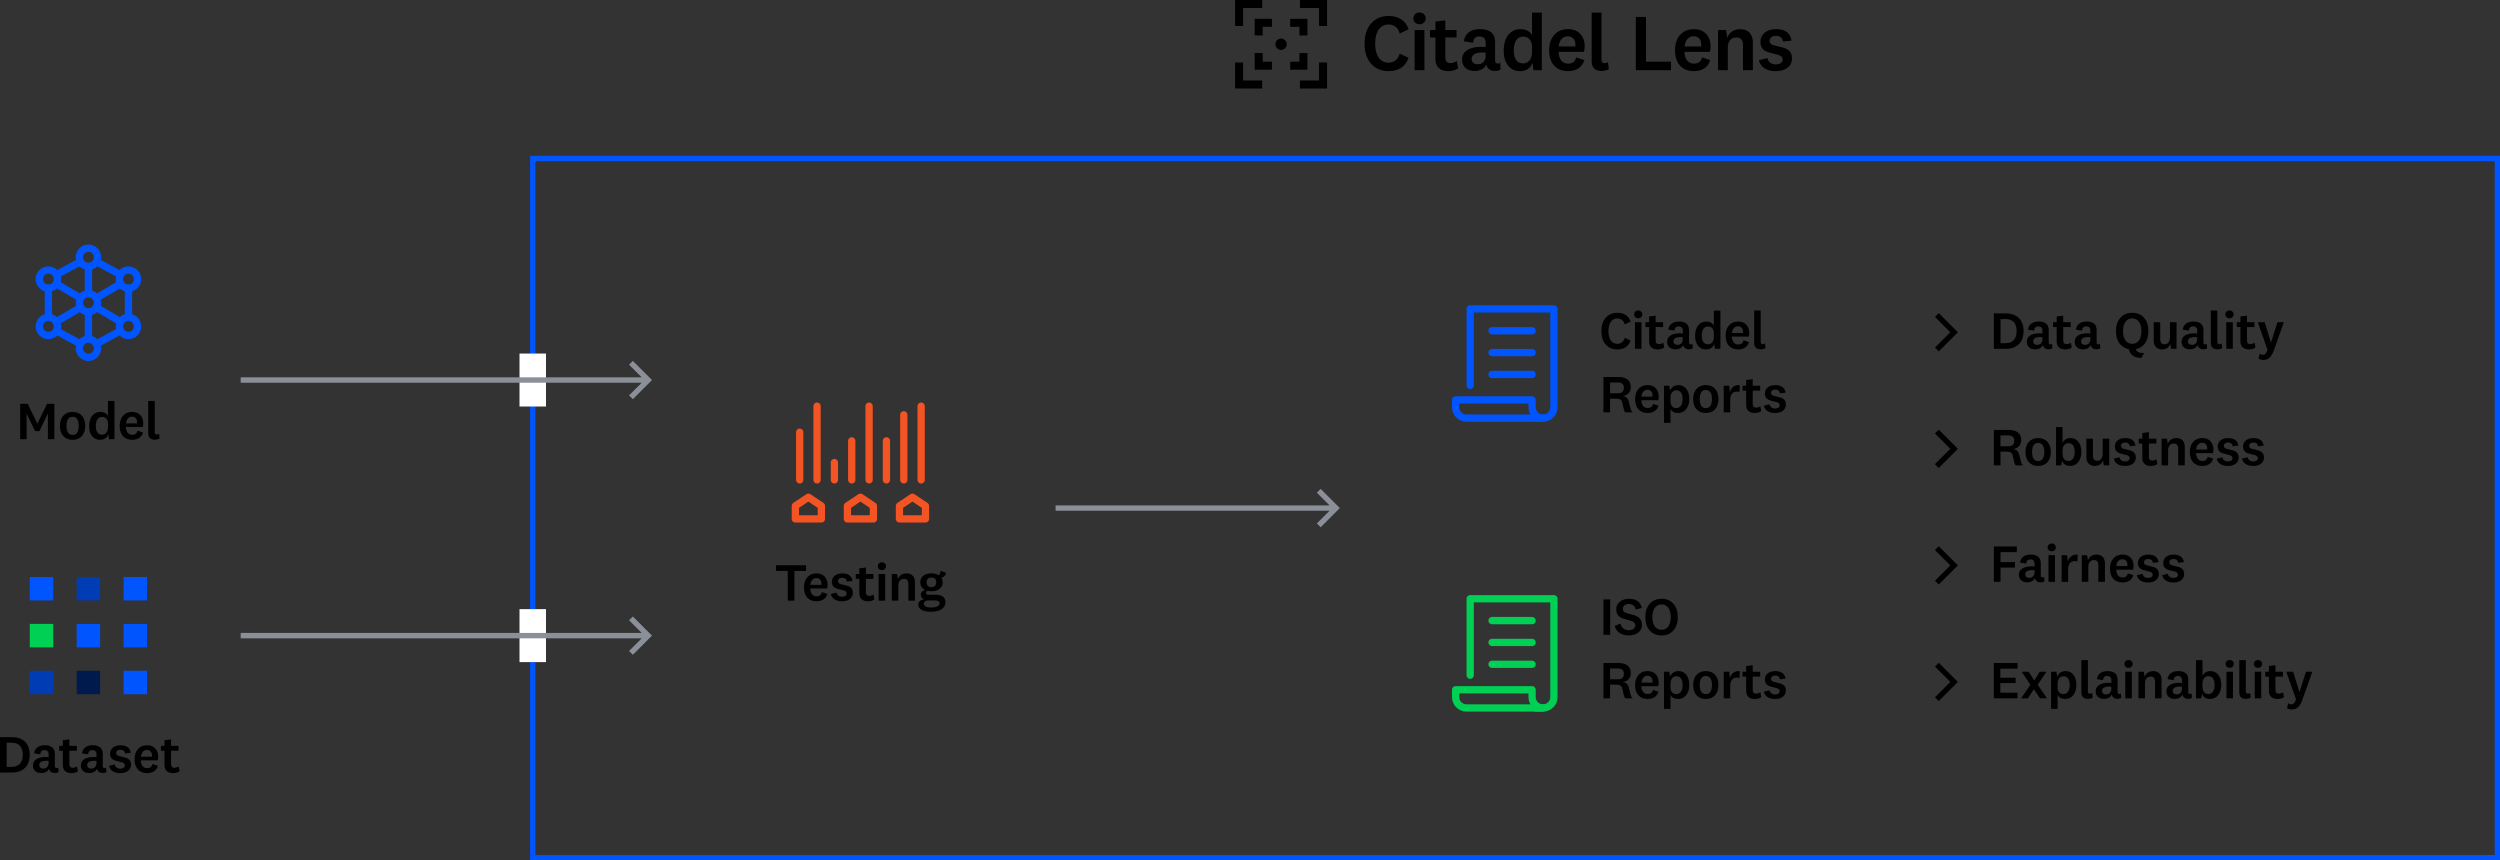 <svg xmlns="http://www.w3.org/2000/svg" id="Layer_2" viewBox="0 0 2360.19 812.16"><rect x="0" y="0" width="2360.19" height="812.16" fill="#333333" stroke="none"/><defs><style>.cls-1{stroke-miterlimit:10;stroke-width:5px;}.cls-1,.cls-2,.cls-3,.cls-4,.cls-5{fill:none;}.cls-1,.cls-3,.cls-4{stroke:#05f;}.cls-2{stroke:#00d154;}.cls-2,.cls-3{stroke-width:6.87px;}.cls-2,.cls-3,.cls-4,.cls-5{stroke-linecap:round;stroke-linejoin:round;}.cls-4,.cls-5{stroke-width:6.88px;}.cls-5{stroke:#f35423;}.cls-6,.cls-7,.cls-8,.cls-9,.cls-10,.cls-11,.cls-12{stroke-width:0px;}.cls-7{fill:#8b9098;}.cls-8{fill:#fff;}.cls-9{fill:#00d154;}.cls-10{fill:#05f;}.cls-11{fill:#003cb3;}.cls-12{fill:#001a4d;}</style></defs><g id="Icons"><path class="cls-6" d="m1294.43,60.18c-4.14-4.74-6.17-11.07-6.17-19.05s2.03-14.3,6.17-18.97c4.14-4.74,9.71-7.08,16.56-7.08,9.41,0,16.04,4.37,18.82,12.5l-8.36,4.07c-1.43-5.42-5.12-8.51-10.46-8.51-8.06,0-12.72,6.62-12.72,17.99s4.67,18.07,12.72,18.07c5.19,0,9.03-3.16,10.46-8.58l8.36,3.99c-2.79,8.13-9.41,12.57-18.82,12.57-6.85,0-12.42-2.33-16.56-7Z"></path><path class="cls-6" d="m1345.97,17.34c0,3.24-2.56,5.57-5.87,5.57s-5.8-2.33-5.8-5.57,2.48-5.57,5.8-5.57,5.87,2.33,5.87,5.57Zm-10.46,48.94V28.41h9.26v37.87h-9.26Z"></path><path class="cls-6" d="m1375.32,57.62l1.28,6.85c-2.41,1.73-5.72,2.71-9.03,2.71-8.06,0-12.42-4.07-12.42-11.59v-20.25h-5.12v-6.93h5.12v-8.06l9.34-1.2v9.26h10.62v6.93h-10.62v19.12c0,3.39,1.58,5.12,4.82,5.12,2.11,0,3.84-.53,6.02-1.96Z"></path><path class="cls-6" d="m1411.49,39.7v17.39c0,2.03.83,2.94,2.63,2.94.83,0,1.66-.23,2.18-.75l.38,6.32c-1.28.9-3.39,1.43-5.42,1.43-3.09,0-5.57-1.21-7-3.39-.53-.9-.83-1.81-1.13-2.79-1.43,3.84-5.72,6.17-10.92,6.17-7.23,0-11.9-4.14-11.9-10.77,0-7.6,6.47-12.05,18.14-12.05,1.2,0,2.94.15,4.14.23v-4.22c0-3.69-2.03-5.8-5.87-5.8s-5.87,2.11-5.95,5.95l-8.73-1.35c.68-7.15,6.47-11.52,15.13-11.52,9.41,0,14.3,4.14,14.3,12.2Zm-8.88,12.72v-2.64c-1.58-.23-2.71-.23-3.09-.23-6.7,0-10.16,2.11-10.16,6.1,0,3.09,2.18,5.04,5.72,5.04,4.52,0,7.53-3.09,7.53-8.28Z"></path><path class="cls-6" d="m1455.59,66.28h-7.83l-.98-7.08c-1.58,5.12-6.02,7.98-11.82,7.98-4.59,0-8.28-1.73-11.14-5.2-2.79-3.46-4.22-8.13-4.22-13.93,0-12.72,6.1-20.55,15.96-20.55,5.12,0,9.26,2.26,10.77,5.87V11.92h9.26v54.36Zm-9.26-16.79v-5.72c0-5.65-3.54-9.26-8.28-9.26-5.72,0-8.96,4.74-8.96,13.25,0,7.75,3.16,12.12,8.81,12.12,5.04,0,8.43-3.99,8.43-10.39Z"></path><path class="cls-6" d="m1488.03,54.23l7.68,2.48c-1.81,6.7-7.53,10.46-15.36,10.46-11.14,0-17.84-7.3-17.84-19.57,0-6.17,1.58-11.07,4.82-14.68,3.24-3.61,7.6-5.42,13.1-5.42,9.64,0,15.66,6.47,15.66,16.41,0,1.81-.38,3.84-.75,5.04h-23.94c.23,7,3.54,11.14,9.03,11.14,4.14,0,6.63-1.96,7.6-5.87Zm-16.49-10.39h15.66c.08-.38.08-.9.08-1.88,0-4.59-2.79-7.75-7-7.75-4.89,0-8.13,3.54-8.73,9.64Z"></path><path class="cls-6" d="m1518.1,58.67l.68,6.7c-1.73.98-4.29,1.66-6.93,1.66-5.95,0-9.19-3.24-9.19-9.04V11.92h9.26v44.34c0,2.33.98,3.39,3.09,3.39,1.13,0,2.11-.3,3.09-.98Z"></path><path class="cls-6" d="m1544.37,66.28V15.99h9.56v42.24h23.64v8.06h-33.2Z"></path><path class="cls-6" d="m1606.87,54.23l7.68,2.48c-1.81,6.7-7.53,10.46-15.36,10.46-11.14,0-17.84-7.3-17.84-19.57,0-6.17,1.58-11.07,4.82-14.68,3.24-3.61,7.6-5.42,13.1-5.42,9.64,0,15.66,6.47,15.66,16.41,0,1.81-.38,3.84-.75,5.04h-23.94c.23,7,3.54,11.14,9.03,11.14,4.14,0,6.63-1.96,7.6-5.87Zm-16.49-10.39h15.66c.08-.38.08-.9.08-1.88,0-4.59-2.79-7.75-7-7.75-4.89,0-8.13,3.54-8.73,9.64Z"></path><path class="cls-6" d="m1621.93,28.41h7.6l1.13,7.3c1.88-5.2,6.4-8.21,12.35-8.21,7.23,0,11.82,4.67,11.82,12.27v26.5h-9.34v-23.94c0-4.52-2.18-7-6.17-7-5.12,0-8.13,3.46-8.13,9.71v21.23h-9.26V28.41Z"></path><path class="cls-6" d="m1660.54,56.79l8.06-1.96c.53,3.54,3.61,5.95,7.75,5.95s6.62-1.73,6.62-4.74c0-1.28-.53-2.26-1.58-3.01-.98-.83-3.24-1.58-6.7-2.33-5.12-1.13-7.08-1.88-8.81-3.01-2.64-1.81-3.92-4.52-3.92-8.13,0-7.23,5.95-12.05,14.68-12.05s13.78,3.84,14.68,10.77l-8.06.98c-.3-3.39-2.71-5.42-6.55-5.42s-6.02,1.81-6.02,4.89c0,1.28.53,2.26,1.51,3.01.98.75,3.24,1.43,6.7,2.11,5.19,1.13,7.15,1.88,8.96,3.09,2.64,1.81,3.92,4.44,3.92,8.28,0,7.45-6.1,11.97-15.51,11.97-8.43,0-14.46-3.84-15.73-10.39Z"></path><polygon class="cls-6" points="1173.58 7.56 1191.59 7.56 1191.59 0 1166.01 0 1166.01 24.55 1173.58 24.55 1173.58 7.56"></polygon><polygon class="cls-6" points="1227.27 7.56 1245.28 7.56 1245.28 24.55 1252.85 24.55 1252.85 0 1227.27 0 1227.27 7.56"></polygon><polygon class="cls-6" points="1173.58 59.02 1166.01 59.02 1166.01 83.55 1191.59 83.55 1191.59 75.99 1173.58 75.99 1173.58 59.02"></polygon><polygon class="cls-6" points="1245.28 75.99 1227.27 75.99 1227.27 83.55 1252.85 83.55 1252.85 59.02 1245.28 59.02 1245.28 75.99"></polygon><polygon class="cls-6" points="1184.52 33.47 1192.09 33.47 1192.09 25.31 1200.8 25.31 1200.8 17.75 1184.52 17.75 1184.52 33.47"></polygon><polygon class="cls-6" points="1226.77 33.47 1234.34 33.47 1234.34 17.75 1218.06 17.75 1218.06 25.31 1226.77 25.31 1226.77 33.47"></polygon><polygon class="cls-6" points="1192.09 50.08 1184.52 50.08 1184.52 65.8 1200.8 65.8 1200.8 58.24 1192.09 58.24 1192.09 50.08"></polygon><polygon class="cls-6" points="1234.34 50.08 1226.77 50.08 1226.77 58.24 1218.06 58.24 1218.06 65.8 1234.34 65.8 1234.34 50.08"></polygon><circle class="cls-6" cx="1209.43" cy="41.77" r="5.36"></circle><path class="cls-6" d="m749.98,539v28.05h-6.3v-28.05h-11v-5.35h28.3v5.35h-11Z"></path><path class="cls-6" d="m775.96,559.05l5.1,1.65c-1.2,4.45-5,6.95-10.2,6.95-7.4,0-11.85-4.85-11.85-13,0-4.1,1.05-7.35,3.2-9.75,2.15-2.4,5.05-3.6,8.7-3.6,6.4,0,10.4,4.3,10.4,10.9,0,1.2-.25,2.55-.5,3.35h-15.9c.15,4.65,2.35,7.4,6,7.4,2.75,0,4.4-1.3,5.05-3.9Zm-10.95-6.9h10.4c.05-.25.05-.6.05-1.25,0-3.05-1.85-5.15-4.65-5.15-3.25,0-5.4,2.35-5.8,6.4Z"></path><path class="cls-6" d="m784.4,560.75l5.35-1.3c.35,2.35,2.4,3.95,5.15,3.95s4.4-1.15,4.4-3.15c0-.85-.35-1.5-1.05-2-.65-.55-2.15-1.05-4.45-1.55-3.4-.75-4.7-1.25-5.85-2-1.75-1.2-2.6-3-2.6-5.4,0-4.8,3.95-8,9.75-8s9.15,2.55,9.75,7.15l-5.35.65c-.2-2.25-1.8-3.6-4.35-3.6s-4,1.2-4,3.25c0,.85.35,1.5,1,2,.65.5,2.15.95,4.45,1.4,3.45.75,4.75,1.25,5.95,2.05,1.75,1.2,2.6,2.95,2.6,5.5,0,4.95-4.05,7.95-10.3,7.95-5.6,0-9.6-2.55-10.45-6.9Z"></path><path class="cls-6" d="m824.68,561.3l.85,4.55c-1.6,1.15-3.8,1.8-6,1.8-5.35,0-8.25-2.7-8.25-7.7v-13.45h-3.4v-4.6h3.4v-5.35l6.2-.8v6.15h7.05v4.6h-7.05v12.7c0,2.25,1.05,3.4,3.2,3.4,1.4,0,2.55-.35,4-1.3Z"></path><path class="cls-6" d="m836.45,534.55c0,2.15-1.7,3.7-3.9,3.7s-3.85-1.55-3.85-3.7,1.65-3.7,3.85-3.7,3.9,1.55,3.9,3.7Zm-6.95,32.5v-25.15h6.15v25.15h-6.15Z"></path><path class="cls-6" d="m841.92,541.9h5.05l.75,4.85c1.25-3.45,4.25-5.45,8.2-5.45,4.8,0,7.85,3.1,7.85,8.15v17.6h-6.2v-15.9c0-3-1.45-4.65-4.1-4.65-3.4,0-5.4,2.3-5.4,6.45v14.1h-6.15v-25.15Z"></path><path class="cls-6" d="m878.72,577.55c-7.15,0-11.8-2.5-11.8-6.75,0-2.65,2.15-4.55,5.6-5.1-2-.6-3.2-2.2-3.2-4.2,0-2.15,1.6-3.9,4.05-4.55-2.95-1.4-4.55-4-4.55-7.2,0-5.25,4.05-8.45,10.5-8.45,2.75,0,5.2.65,7.05,1.85.85-.65,1.4-1.95,1.65-4.1l5.15,1.75c-.35,2.35-2.1,4.15-4.45,4.7.8,1.2,1.2,2.65,1.2,4.25,0,5.25-4.15,8.45-10.6,8.45-1.2,0-2.4-.15-3.55-.4-1,.45-1.5,1.1-1.5,2.05,0,1.05.75,1.6,2.15,1.6h6.85c6.05,0,9.3,2.5,9.3,7.15,0,5.65-5.4,8.95-13.85,8.95Zm.1-4c5.15,0,8.25-1.45,8.25-4,0-1.75-1.35-2.65-3.95-2.65h-7.15c-2.25,0-3.75,1.15-3.75,3,0,2.35,2.45,3.65,6.6,3.65Zm-4.05-23.8c0,2.85,1.7,4.6,4.55,4.6s4.55-1.65,4.55-4.6-1.7-4.55-4.55-4.55-4.55,1.7-4.55,4.55Z"></path><polygon class="cls-5" points="750.89 489.9 750.89 477.61 763.17 469.42 775.45 477.61 775.45 489.9 750.89 489.9"></polygon><polygon class="cls-5" points="800.02 489.9 800.02 477.61 812.3 469.42 824.58 477.61 824.58 489.9 800.02 489.9"></polygon><polygon class="cls-5" points="849.15 489.9 849.15 477.61 861.43 469.42 873.71 477.61 873.71 489.9 849.15 489.9"></polygon><line class="cls-5" x1="754.98" y1="453.05" x2="754.98" y2="408.01"></line><line class="cls-5" x1="804.11" y1="453.05" x2="804.11" y2="416.2"></line><line class="cls-5" x1="853.24" y1="453.05" x2="853.24" y2="391.63"></line><line class="cls-5" x1="869.62" y1="453.05" x2="869.62" y2="383.45"></line><line class="cls-5" x1="771.36" y1="453.05" x2="771.36" y2="383.45"></line><line class="cls-5" x1="787.73" y1="453.05" x2="787.73" y2="436.67"></line><line class="cls-5" x1="820.49" y1="453.05" x2="820.49" y2="383.45"></line><line class="cls-5" x1="836.86" y1="453.05" x2="836.86" y2="416.2"></line><path class="cls-6" d="m1513.78,599.3v-33.4h6.35v33.4h-6.35Z"></path><path class="cls-6" d="m1546.65,597.2c-2.35,1.8-5.35,2.7-9,2.7-7,0-12-3.45-13.25-9.1l5.55-2.1c.6,3.8,3.7,6.25,7.75,6.25,3.75,0,6.15-1.75,6.15-4.7,0-1.15-.45-2.05-1.35-2.75-.85-.75-2.85-1.5-5.9-2.25-2.15-.55-3.75-1.05-4.8-1.45-1.05-.45-1.9-.9-2.65-1.45-2.25-1.6-3.35-3.95-3.35-7s1.15-5.4,3.4-7.25c2.25-1.85,5.15-2.8,8.6-2.8,6.95,0,11.15,3.05,12.1,8.7l-5.7,1.45c-.45-3.2-2.9-5.25-6.35-5.25s-5.8,1.85-5.8,4.65c0,1.15.45,2.05,1.3,2.8.9.7,2.85,1.45,5.9,2.2,2.2.55,3.8,1,4.85,1.45,1.05.45,1.95.9,2.7,1.45,2.25,1.65,3.35,4,3.35,7.15s-1.15,5.45-3.5,7.3Z"></path><path class="cls-6" d="m1557.46,570c2.8-3.15,6.55-4.7,11.2-4.7s8.4,1.55,11.15,4.7c2.75,3.1,4.15,7.3,4.15,12.6s-1.4,9.5-4.15,12.65c-2.75,3.1-6.5,4.65-11.15,4.65s-8.4-1.55-11.2-4.65c-2.75-3.15-4.15-7.35-4.15-12.65s1.4-9.5,4.15-12.6Zm11.2.6c-5.45,0-8.7,4.55-8.7,12s3.25,12,8.7,12,8.7-4.55,8.7-12-3.3-12-8.7-12Z"></path><path class="cls-6" d="m1534.38,659.3c-.75-.85-1.1-1.75-1.45-3.3l-1.2-5.3c-.65-3.15-2.2-4.35-5.75-4.35h-5.95v12.95h-6.25v-33.4h14.1c7.65,0,11.7,3.35,11.7,9.6,0,2.3-.7,4.25-2.15,5.8-1.4,1.55-3.2,2.4-5.35,2.6v.1c3.2.4,4.9,2.05,5.7,5.4l1.55,6.25c.25,1.35.9,2.5,1.85,3.65h-6.8Zm-7-28.25h-7.35v10.25h7.4c3.75,0,5.6-1.75,5.6-5.2s-1.9-5.05-5.65-5.05Z"></path><path class="cls-6" d="m1560.61,651.3l5.1,1.65c-1.2,4.45-5,6.95-10.2,6.95-7.4,0-11.85-4.85-11.85-13,0-4.1,1.05-7.35,3.2-9.75,2.15-2.4,5.05-3.6,8.7-3.6,6.4,0,10.4,4.3,10.4,10.9,0,1.2-.25,2.55-.5,3.35h-15.9c.15,4.65,2.35,7.4,6,7.4,2.75,0,4.4-1.3,5.05-3.9Zm-10.95-6.9h10.4c.05-.25.05-.6.05-1.25,0-3.05-1.85-5.15-4.65-5.15-3.25,0-5.4,2.35-5.8,6.4Z"></path><path class="cls-6" d="m1570.92,634.15h5.05l.7,4.7c1-3.05,4.15-5.3,7.8-5.3,3.2,0,5.7,1.2,7.55,3.55,1.85,2.35,2.8,5.5,2.8,9.45s-1,7.25-2.95,9.7-4.55,3.65-7.8,3.65-5.85-1.45-7-3.8v13.1h-6.15v-35.05Zm6.15,11.25v3.7c0,3.8,2.2,6.2,5.4,6.2,3.8,0,6.05-3.15,6.05-8.55s-2.1-8.3-5.95-8.3c-3.2,0-5.5,2.7-5.5,6.95Z"></path><path class="cls-6" d="m1622.38,646.7c0,8.2-4.55,13.2-11.95,13.2-3.65,0-6.6-1.15-8.75-3.5-2.15-2.35-3.2-5.6-3.2-9.7s1.05-7.25,3.2-9.6c2.15-2.35,5.1-3.55,8.75-3.55,7.35,0,11.95,4.95,11.95,13.15Zm-6.15,0c0-5.6-2-8.55-5.8-8.55s-5.75,2.9-5.75,8.55,1.95,8.6,5.75,8.6,5.8-2.95,5.8-8.6Z"></path><path class="cls-6" d="m1627.31,659.3v-25.15h5.2l.7,6.1c1-4.05,3.95-6.65,7.7-6.65.55,0,1.1,0,1.65.15l-.35,6.3c-.6-.2-1.7-.35-2.55-.35-3.75,0-6.2,2.85-6.2,7.45v12.15h-6.15Z"></path><path class="cls-6" d="m1661.9,653.55l.85,4.55c-1.6,1.15-3.8,1.8-6,1.8-5.35,0-8.25-2.7-8.25-7.7v-13.45h-3.4v-4.6h3.4v-5.35l6.2-.8v6.15h7.05v4.6h-7.05v12.7c0,2.25,1.05,3.4,3.2,3.4,1.4,0,2.55-.35,4-1.3Z"></path><path class="cls-6" d="m1665.24,653l5.35-1.3c.35,2.35,2.4,3.95,5.15,3.95s4.4-1.15,4.4-3.15c0-.85-.35-1.5-1.05-2-.65-.55-2.15-1.05-4.45-1.55-3.4-.75-4.7-1.25-5.85-2-1.75-1.2-2.6-3-2.6-5.4,0-4.8,3.95-8,9.75-8s9.15,2.55,9.75,7.15l-5.35.65c-.2-2.25-1.8-3.6-4.35-3.6s-4,1.2-4,3.25c0,.85.35,1.5,1,2,.65.5,2.15.95,4.45,1.4,3.45.75,4.75,1.25,5.95,2.05,1.75,1.2,2.6,2.95,2.6,5.5,0,4.95-4.05,7.95-10.3,7.95-5.6,0-9.6-2.55-10.45-6.9Z"></path><path class="cls-6" d="m1515.93,325.25c-2.75-3.15-4.1-7.35-4.1-12.65s1.35-9.5,4.1-12.6c2.75-3.15,6.45-4.7,11-4.7,6.25,0,10.65,2.9,12.5,8.3l-5.55,2.7c-.95-3.6-3.4-5.65-6.95-5.65-5.35,0-8.45,4.4-8.45,11.95s3.1,12,8.45,12c3.45,0,6-2.1,6.95-5.7l5.55,2.65c-1.85,5.4-6.25,8.35-12.5,8.35-4.55,0-8.25-1.55-11-4.65Z"></path><path class="cls-6" d="m1550.48,296.8c0,2.15-1.7,3.7-3.9,3.7s-3.85-1.55-3.85-3.7,1.65-3.7,3.85-3.7,3.9,1.55,3.9,3.7Zm-6.95,32.5v-25.15h6.15v25.15h-6.15Z"></path><path class="cls-6" d="m1570.28,323.55l.85,4.55c-1.6,1.15-3.8,1.8-6,1.8-5.35,0-8.25-2.7-8.25-7.7v-13.45h-3.4v-4.6h3.4v-5.35l6.2-.8v6.15h7.05v4.6h-7.05v12.7c0,2.25,1.05,3.4,3.2,3.4,1.4,0,2.55-.35,4-1.3Z"></path><path class="cls-6" d="m1594.6,311.65v11.55c0,1.35.55,1.95,1.75,1.95.55,0,1.1-.15,1.45-.5l.25,4.2c-.85.6-2.25.95-3.6.95-2.05,0-3.7-.8-4.65-2.25-.35-.6-.55-1.2-.75-1.85-.95,2.55-3.8,4.1-7.25,4.1-4.8,0-7.9-2.75-7.9-7.15,0-5.05,4.3-8,12.05-8,.8,0,1.95.1,2.75.15v-2.8c0-2.45-1.35-3.85-3.9-3.85s-3.9,1.4-3.95,3.95l-5.8-.9c.45-4.75,4.3-7.65,10.05-7.65,6.25,0,9.5,2.75,9.5,8.1Zm-5.9,8.45v-1.75c-1.05-.15-1.8-.15-2.05-.15-4.45,0-6.75,1.4-6.75,4.05,0,2.05,1.45,3.35,3.8,3.35,3,0,5-2.05,5-5.5Z"></path><path class="cls-6" d="m1624.19,329.3h-5.2l-.65-4.7c-1.05,3.4-4,5.3-7.85,5.3-3.05,0-5.5-1.15-7.4-3.45-1.85-2.3-2.8-5.4-2.8-9.25,0-8.45,4.05-13.65,10.6-13.65,3.4,0,6.15,1.5,7.15,3.9v-14.25h6.15v36.1Zm-6.15-11.15v-3.8c0-3.75-2.35-6.15-5.5-6.15-3.8,0-5.95,3.15-5.95,8.8,0,5.15,2.1,8.05,5.85,8.05,3.35,0,5.6-2.65,5.6-6.9Z"></path><path class="cls-6" d="m1646.05,321.3l5.1,1.65c-1.2,4.45-5,6.95-10.2,6.95-7.4,0-11.85-4.85-11.85-13,0-4.1,1.05-7.35,3.2-9.75,2.15-2.4,5.05-3.6,8.7-3.6,6.4,0,10.4,4.3,10.4,10.9,0,1.2-.25,2.55-.5,3.35h-15.9c.15,4.65,2.35,7.4,6,7.4,2.75,0,4.4-1.3,5.05-3.9Zm-10.95-6.9h10.4c.05-.25.05-.6.05-1.25,0-3.05-1.85-5.15-4.65-5.15-3.25,0-5.4,2.35-5.8,6.4Z"></path><path class="cls-6" d="m1666.32,324.25l.45,4.45c-1.15.65-2.85,1.1-4.6,1.1-3.95,0-6.1-2.15-6.1-6v-30.6h6.15v29.45c0,1.55.65,2.25,2.05,2.25.75,0,1.4-.2,2.05-.65Z"></path><path class="cls-6" d="m1534.38,389.3c-.75-.85-1.1-1.75-1.45-3.3l-1.2-5.3c-.65-3.15-2.2-4.35-5.75-4.35h-5.95v12.95h-6.25v-33.4h14.1c7.65,0,11.7,3.35,11.7,9.6,0,2.3-.7,4.25-2.15,5.8-1.4,1.55-3.2,2.4-5.35,2.6v.1c3.2.4,4.9,2.05,5.7,5.4l1.55,6.25c.25,1.35.9,2.5,1.85,3.65h-6.8Zm-7-28.25h-7.35v10.25h7.4c3.75,0,5.6-1.75,5.6-5.2s-1.9-5.05-5.65-5.05Z"></path><path class="cls-6" d="m1560.61,381.3l5.1,1.65c-1.2,4.45-5,6.95-10.2,6.95-7.4,0-11.85-4.85-11.85-13,0-4.1,1.05-7.35,3.2-9.75,2.15-2.4,5.05-3.6,8.7-3.6,6.4,0,10.4,4.3,10.4,10.9,0,1.2-.25,2.55-.5,3.35h-15.9c.15,4.65,2.35,7.4,6,7.4,2.75,0,4.4-1.3,5.05-3.9Zm-10.95-6.9h10.4c.05-.25.05-.6.05-1.25,0-3.05-1.85-5.15-4.65-5.15-3.25,0-5.4,2.35-5.8,6.4Z"></path><path class="cls-6" d="m1570.92,364.15h5.05l.7,4.7c1-3.05,4.15-5.3,7.8-5.3,3.2,0,5.7,1.2,7.55,3.55,1.85,2.35,2.8,5.5,2.8,9.45s-1,7.25-2.95,9.7-4.55,3.65-7.8,3.65-5.85-1.45-7-3.8v13.1h-6.15v-35.05Zm6.15,11.25v3.7c0,3.8,2.2,6.2,5.4,6.2,3.8,0,6.05-3.15,6.05-8.55s-2.1-8.3-5.95-8.3c-3.2,0-5.5,2.7-5.5,6.95Z"></path><path class="cls-6" d="m1622.38,376.7c0,8.2-4.55,13.2-11.95,13.2-3.65,0-6.6-1.15-8.75-3.5-2.15-2.35-3.2-5.6-3.2-9.7s1.05-7.25,3.2-9.6c2.15-2.35,5.1-3.55,8.75-3.55,7.35,0,11.95,4.95,11.95,13.15Zm-6.15,0c0-5.6-2-8.55-5.8-8.55s-5.75,2.9-5.75,8.55,1.95,8.6,5.75,8.6,5.8-2.95,5.8-8.6Z"></path><path class="cls-6" d="m1627.31,389.3v-25.15h5.2l.7,6.1c1-4.05,3.95-6.65,7.7-6.65.55,0,1.1,0,1.65.15l-.35,6.3c-.6-.2-1.7-.35-2.55-.35-3.75,0-6.2,2.85-6.2,7.45v12.15h-6.15Z"></path><path class="cls-6" d="m1661.9,383.55l.85,4.55c-1.6,1.15-3.8,1.8-6,1.8-5.35,0-8.25-2.7-8.25-7.7v-13.45h-3.4v-4.6h3.4v-5.35l6.2-.8v6.15h7.05v4.6h-7.05v12.7c0,2.25,1.05,3.4,3.2,3.4,1.4,0,2.55-.35,4-1.3Z"></path><path class="cls-6" d="m1665.24,383l5.35-1.3c.35,2.35,2.4,3.95,5.15,3.95s4.4-1.15,4.4-3.15c0-.85-.35-1.5-1.05-2-.65-.55-2.15-1.05-4.45-1.55-3.4-.75-4.7-1.25-5.85-2-1.75-1.2-2.6-3-2.6-5.4,0-4.8,3.95-8,9.75-8s9.15,2.55,9.75,7.15l-5.35.65c-.2-2.25-1.8-3.6-4.35-3.6s-4,1.2-4,3.25c0,.85.35,1.5,1,2,.65.5,2.15.95,4.45,1.4,3.45.75,4.75,1.25,5.95,2.05,1.75,1.2,2.6,2.95,2.6,5.5,0,4.95-4.05,7.95-10.3,7.95-5.6,0-9.6-2.55-10.45-6.9Z"></path><rect class="cls-1" x="502.96" y="149.66" width="1854.73" height="660"></rect><rect class="cls-8" x="490.46" y="358.78" width="25" height="25"></rect><rect class="cls-8" x="490.46" y="333.78" width="25" height="25"></rect><rect class="cls-8" x="490.46" y="600.07" width="25" height="25"></rect><rect class="cls-8" x="490.46" y="575.07" width="25" height="25"></rect><polygon class="cls-7" points="615.54 358.78 597.46 376.86 593.87 373.27 605.82 361.32 227.22 361.32 227.22 356.24 605.82 356.24 593.87 344.29 597.46 340.7 615.54 358.78"></polygon><polygon class="cls-7" points="1264.9 479.66 1246.82 497.74 1243.23 494.15 1255.18 482.2 996.57 482.2 996.57 477.12 1255.18 477.12 1243.23 465.17 1246.82 461.58 1264.9 479.66"></polygon><polygon class="cls-7" points="615.54 600.07 597.46 618.15 593.87 614.56 605.82 602.61 227.22 602.61 227.22 597.53 605.82 597.53 593.87 585.58 597.46 581.99 615.54 600.07"></polygon><path class="cls-3" d="m1449.85,394.74h6.87c5.7,0,10.31-4.62,10.31-10.31v-92.81h-79.06v72.19"></path><path class="cls-3" d="m1446.41,377.56h-72.19v6.87c0,5.7,4.62,10.31,10.31,10.31h72.19c-5.7,0-10.31-4.62-10.31-10.31v-6.87Z"></path><line class="cls-3" x1="1408.6" y1="312.24" x2="1446.41" y2="312.24"></line><line class="cls-3" x1="1408.6" y1="332.87" x2="1446.41" y2="332.87"></line><line class="cls-3" x1="1408.6" y1="353.49" x2="1446.41" y2="353.49"></line><path class="cls-2" d="m1449.85,668.39h6.87c5.7,0,10.31-4.62,10.31-10.31v-92.81h-79.06v72.19"></path><path class="cls-2" d="m1446.41,651.2h-72.19v6.87c0,5.7,4.62,10.31,10.31,10.31h72.19c-5.7,0-10.31-4.62-10.31-10.31v-6.87Z"></path><line class="cls-2" x1="1408.6" y1="585.89" x2="1446.41" y2="585.89"></line><line class="cls-2" x1="1408.6" y1="606.52" x2="1446.41" y2="606.52"></line><line class="cls-2" x1="1408.6" y1="627.14" x2="1446.41" y2="627.14"></line><path class="cls-6" d="m1882.35,329.3v-33.4h11.3c10.55,0,16.75,6.05,16.75,16.65s-6.2,16.75-16.75,16.75h-11.3Zm6.3-28.1v22.8h4.8c6.6,0,10.4-4.05,10.4-11.45s-3.65-11.35-10.4-11.35h-4.8Z"></path><path class="cls-6" d="m1934.14,311.65v11.55c0,1.35.55,1.95,1.75,1.95.55,0,1.1-.15,1.45-.5l.25,4.2c-.85.6-2.25.95-3.6.95-2.05,0-3.7-.8-4.65-2.25-.35-.6-.55-1.2-.75-1.85-.95,2.55-3.8,4.1-7.25,4.1-4.8,0-7.9-2.75-7.9-7.15,0-5.05,4.3-8,12.05-8,.8,0,1.95.1,2.75.15v-2.8c0-2.45-1.35-3.85-3.9-3.85s-3.9,1.4-3.95,3.95l-5.8-.9c.45-4.75,4.3-7.65,10.05-7.65,6.25,0,9.5,2.75,9.5,8.1Zm-5.9,8.45v-1.75c-1.05-.15-1.8-.15-2.05-.15-4.45,0-6.75,1.4-6.75,4.05,0,2.05,1.45,3.35,3.8,3.35,3,0,5-2.05,5-5.5Z"></path><path class="cls-6" d="m1955.05,323.55l.85,4.55c-1.6,1.15-3.8,1.8-6,1.8-5.35,0-8.25-2.7-8.25-7.7v-13.45h-3.4v-4.6h3.4v-5.35l6.2-.8v6.15h7.05v4.6h-7.05v12.7c0,2.25,1.05,3.4,3.2,3.4,1.4,0,2.55-.35,4-1.3Z"></path><path class="cls-6" d="m1979.37,311.65v11.55c0,1.35.55,1.95,1.75,1.95.55,0,1.1-.15,1.45-.5l.25,4.2c-.85.6-2.25.95-3.6.95-2.05,0-3.7-.8-4.65-2.25-.35-.6-.55-1.2-.75-1.85-.95,2.55-3.8,4.1-7.25,4.1-4.8,0-7.9-2.75-7.9-7.15,0-5.05,4.3-8,12.05-8,.8,0,1.95.1,2.75.15v-2.8c0-2.45-1.35-3.85-3.9-3.85s-3.9,1.4-3.95,3.95l-5.8-.9c.45-4.75,4.3-7.65,10.05-7.65,6.25,0,9.5,2.75,9.5,8.1Zm-5.9,8.45v-1.75c-1.05-.15-1.8-.15-2.05-.15-4.45,0-6.75,1.4-6.75,4.05,0,2.05,1.45,3.35,3.8,3.35,3,0,5-2.05,5-5.5Z"></path><path class="cls-6" d="m2021.72,337.85c-3.15.15-5.8-.5-7.95-2-2.15-1.5-3.5-3.6-4.05-6.25-3.75-.7-6.75-2.55-8.9-5.55s-3.2-6.8-3.2-11.45c0-5.3,1.4-9.5,4.15-12.6,2.8-3.15,6.55-4.7,11.2-4.7s8.4,1.55,11.15,4.7c2.75,3.1,4.15,7.3,4.15,12.6,0,4.6-1.05,8.4-3.2,11.45-2.15,3-5.05,4.85-8.8,5.55,1,2.75,3.45,3.85,7.85,3.65l-2.4,4.6Zm-8.75-37.25c-5.45,0-8.7,4.55-8.7,12s3.25,12,8.7,12,8.7-4.55,8.7-12-3.3-12-8.7-12Z"></path><path class="cls-6" d="m2054.81,329.3h-5.15l-.75-4.7c-1.15,3.45-3.85,5.3-7.85,5.3-4.65,0-7.8-3.1-7.8-8.1v-17.65h6.15v16.25c0,2.95,1.45,4.6,4.05,4.6,3.2,0,5.15-2.45,5.15-6.65v-14.2h6.2v25.15Z"></path><path class="cls-6" d="m2080.23,311.65v11.55c0,1.35.55,1.95,1.75,1.95.55,0,1.1-.15,1.45-.5l.25,4.2c-.85.6-2.25.95-3.6.95-2.05,0-3.7-.8-4.65-2.25-.35-.6-.55-1.2-.75-1.85-.95,2.55-3.8,4.1-7.25,4.1-4.8,0-7.9-2.75-7.9-7.15,0-5.05,4.3-8,12.05-8,.8,0,1.95.1,2.75.15v-2.8c0-2.45-1.35-3.85-3.9-3.85s-3.9,1.4-3.95,3.95l-5.8-.9c.45-4.75,4.3-7.65,10.05-7.65,6.25,0,9.5,2.75,9.5,8.1Zm-5.9,8.45v-1.75c-1.05-.15-1.8-.15-2.05-.15-4.45,0-6.75,1.4-6.75,4.05,0,2.05,1.45,3.35,3.8,3.35,3,0,5-2.05,5-5.5Z"></path><path class="cls-6" d="m2097.43,324.25l.45,4.45c-1.15.65-2.85,1.1-4.6,1.1-3.95,0-6.1-2.15-6.1-6v-30.6h6.15v29.45c0,1.55.65,2.25,2.05,2.25.75,0,1.4-.2,2.05-.65Z"></path><path class="cls-6" d="m2108.71,296.8c0,2.15-1.7,3.7-3.9,3.7s-3.85-1.55-3.85-3.7,1.65-3.7,3.85-3.7,3.9,1.55,3.9,3.7Zm-6.95,32.5v-25.15h6.15v25.15h-6.15Z"></path><path class="cls-6" d="m2128.52,323.55l.85,4.55c-1.6,1.15-3.8,1.8-6,1.8-5.35,0-8.25-2.7-8.25-7.7v-13.45h-3.4v-4.6h3.4v-5.35l6.2-.8v6.15h7.05v4.6h-7.05v12.7c0,2.25,1.05,3.4,3.2,3.4,1.4,0,2.55-.35,4-1.3Z"></path><path class="cls-6" d="m2143.92,323.25h.1l6.1-19.1h6l-9.25,26.15c-2.45,6.8-5.3,9.5-10.1,9.5-1.6,0-3.3-.45-4.5-1.2l1.05-4.7c1.15.8,1.9,1.05,2.95,1.05,2.15,0,3.1-1.1,4.45-4.75l-9.2-26.05h6.5l5.9,19.1Z"></path><path class="cls-6" d="m1902.95,439.3c-.75-.85-1.1-1.75-1.45-3.3l-1.2-5.3c-.65-3.15-2.2-4.35-5.75-4.35h-5.95v12.95h-6.25v-33.4h14.1c7.65,0,11.7,3.35,11.7,9.6,0,2.3-.7,4.25-2.15,5.8-1.4,1.55-3.2,2.4-5.35,2.6v.1c3.2.4,4.9,2.05,5.7,5.4l1.55,6.25c.25,1.35.9,2.5,1.85,3.65h-6.8Zm-7-28.25h-7.35v10.25h7.4c3.75,0,5.6-1.75,5.6-5.2s-1.9-5.05-5.65-5.05Z"></path><path class="cls-6" d="m1936.14,426.7c0,8.2-4.55,13.2-11.95,13.2-3.65,0-6.6-1.15-8.75-3.5-2.15-2.35-3.2-5.6-3.2-9.7s1.05-7.25,3.2-9.6c2.15-2.35,5.1-3.55,8.75-3.55,7.35,0,11.95,4.95,11.95,13.15Zm-6.15,0c0-5.6-2-8.55-5.8-8.55s-5.75,2.9-5.75,8.55,1.95,8.6,5.75,8.6,5.8-2.95,5.8-8.6Z"></path><path class="cls-6" d="m1941.06,403.2h6.15v15.2c.95-2.95,3.95-4.85,7.4-4.85,3.2,0,5.7,1.2,7.55,3.55,1.85,2.35,2.8,5.5,2.8,9.45s-1,7.25-2.95,9.7-4.55,3.65-7.8,3.65c-3.65,0-6.6-1.95-7.45-5.1l-.7,4.5h-5v-36.1Zm6.15,22.15v3.15c0,4.2,2.2,6.75,5.4,6.75,3.8,0,6.05-3.15,6.05-8.6s-2.1-8.3-5.95-8.3c-3.25,0-5.5,2.75-5.5,7Z"></path><path class="cls-6" d="m1991.3,439.3h-5.15l-.75-4.7c-1.15,3.45-3.85,5.3-7.85,5.3-4.65,0-7.8-3.1-7.8-8.1v-17.65h6.15v16.25c0,2.95,1.45,4.6,4.05,4.6,3.2,0,5.15-2.45,5.15-6.65v-14.2h6.2v25.15Z"></path><path class="cls-6" d="m1995.63,433l5.35-1.3c.35,2.35,2.4,3.95,5.15,3.95s4.4-1.15,4.4-3.15c0-.85-.35-1.5-1.05-2-.65-.55-2.15-1.05-4.45-1.55-3.4-.75-4.7-1.25-5.85-2-1.75-1.2-2.6-3-2.6-5.4,0-4.8,3.95-8,9.75-8s9.15,2.55,9.75,7.15l-5.35.65c-.2-2.25-1.8-3.6-4.35-3.6s-4,1.2-4,3.25c0,.85.35,1.5,1,2s2.15.95,4.45,1.4c3.45.75,4.75,1.25,5.95,2.05,1.75,1.2,2.6,2.95,2.6,5.5,0,4.95-4.05,7.95-10.3,7.95-5.6,0-9.6-2.55-10.45-6.9Z"></path><path class="cls-6" d="m2035.91,433.55l.85,4.55c-1.6,1.15-3.8,1.8-6,1.8-5.35,0-8.25-2.7-8.25-7.7v-13.45h-3.4v-4.6h3.4v-5.35l6.2-.8v6.15h7.05v4.6h-7.05v12.7c0,2.25,1.05,3.4,3.2,3.4,1.4,0,2.55-.35,4-1.3Z"></path><path class="cls-6" d="m2040.73,414.15h5.05l.75,4.85c1.25-3.45,4.25-5.45,8.2-5.45,4.8,0,7.85,3.1,7.85,8.15v17.6h-6.2v-15.9c0-3-1.45-4.65-4.1-4.65-3.4,0-5.4,2.3-5.4,6.45v14.1h-6.15v-25.15Z"></path><path class="cls-6" d="m2084.3,431.3l5.1,1.65c-1.2,4.45-5,6.95-10.2,6.95-7.4,0-11.85-4.85-11.85-13,0-4.1,1.05-7.35,3.2-9.75,2.15-2.4,5.05-3.6,8.7-3.6,6.4,0,10.4,4.3,10.4,10.9,0,1.2-.25,2.55-.5,3.35h-15.9c.15,4.65,2.35,7.4,6,7.4,2.75,0,4.4-1.3,5.05-3.9Zm-10.95-6.9h10.4c.05-.25.05-.6.05-1.25,0-3.05-1.85-5.15-4.65-5.15-3.25,0-5.4,2.35-5.8,6.4Z"></path><path class="cls-6" d="m2092.74,433l5.35-1.3c.35,2.35,2.4,3.95,5.15,3.95s4.4-1.15,4.4-3.15c0-.85-.35-1.5-1.05-2-.65-.55-2.15-1.05-4.45-1.55-3.4-.75-4.7-1.25-5.85-2-1.75-1.2-2.6-3-2.6-5.4,0-4.8,3.95-8,9.75-8s9.15,2.55,9.75,7.15l-5.35.65c-.2-2.25-1.8-3.6-4.35-3.6s-4,1.2-4,3.25c0,.85.35,1.5,1,2s2.15.95,4.45,1.4c3.45.75,4.75,1.25,5.95,2.05,1.75,1.2,2.6,2.95,2.6,5.5,0,4.95-4.05,7.95-10.3,7.95-5.6,0-9.6-2.55-10.45-6.9Z"></path><path class="cls-6" d="m2116.64,433l5.35-1.3c.35,2.35,2.4,3.95,5.15,3.95s4.4-1.15,4.4-3.15c0-.85-.35-1.5-1.05-2-.65-.55-2.15-1.05-4.45-1.55-3.4-.75-4.7-1.25-5.85-2-1.75-1.2-2.6-3-2.6-5.4,0-4.8,3.95-8,9.75-8s9.15,2.55,9.75,7.15l-5.35.65c-.2-2.25-1.8-3.6-4.35-3.6s-4,1.2-4,3.25c0,.85.35,1.5,1,2s2.15.95,4.45,1.4c3.45.75,4.75,1.25,5.95,2.05,1.75,1.2,2.6,2.95,2.6,5.5,0,4.95-4.05,7.95-10.3,7.95-5.6,0-9.6-2.55-10.45-6.9Z"></path><path class="cls-6" d="m1888.65,535.85v13.45h-6.3v-33.4h21.7v5.35h-15.4v9.4h13.65v5.2h-13.65Z"></path><path class="cls-6" d="m1926.65,531.65v11.55c0,1.35.55,1.95,1.75,1.95.55,0,1.1-.15,1.45-.5l.25,4.2c-.85.6-2.25.95-3.6.95-2.05,0-3.7-.8-4.65-2.25-.35-.6-.55-1.2-.75-1.85-.95,2.55-3.8,4.1-7.25,4.1-4.8,0-7.9-2.75-7.9-7.15,0-5.05,4.3-8,12.05-8,.8,0,1.95.1,2.75.15v-2.8c0-2.45-1.35-3.85-3.9-3.85s-3.9,1.4-3.95,3.95l-5.8-.9c.45-4.75,4.3-7.65,10.05-7.65,6.25,0,9.5,2.75,9.5,8.1Zm-5.9,8.45v-1.75c-1.05-.15-1.8-.15-2.05-.15-4.45,0-6.75,1.4-6.75,4.05,0,2.05,1.45,3.35,3.8,3.35,3,0,5-2.05,5-5.5Z"></path><path class="cls-6" d="m1940.87,516.8c0,2.15-1.7,3.7-3.9,3.7s-3.85-1.55-3.85-3.7,1.65-3.7,3.85-3.7,3.9,1.55,3.9,3.7Zm-6.95,32.5v-25.15h6.15v25.15h-6.15Z"></path><path class="cls-6" d="m1946.33,549.3v-25.15h5.2l.7,6.1c1-4.05,3.95-6.65,7.7-6.65.55,0,1.1,0,1.65.15l-.35,6.3c-.6-.2-1.7-.35-2.55-.35-3.75,0-6.2,2.85-6.2,7.45v12.15h-6.15Z"></path><path class="cls-6" d="m1965.37,524.15h5.05l.75,4.85c1.25-3.45,4.25-5.45,8.2-5.45,4.8,0,7.85,3.1,7.85,8.15v17.6h-6.2v-15.9c0-3-1.45-4.65-4.1-4.65-3.4,0-5.4,2.3-5.4,6.45v14.1h-6.15v-25.15Z"></path><path class="cls-6" d="m2008.93,541.3l5.1,1.65c-1.2,4.45-5,6.95-10.2,6.95-7.4,0-11.85-4.85-11.85-13,0-4.1,1.05-7.35,3.2-9.75,2.15-2.4,5.05-3.6,8.7-3.6,6.4,0,10.4,4.3,10.4,10.9,0,1.2-.25,2.55-.5,3.35h-15.9c.15,4.65,2.35,7.4,6,7.4,2.75,0,4.4-1.3,5.05-3.9Zm-10.95-6.9h10.4c.05-.25.05-.6.05-1.25,0-3.05-1.85-5.15-4.65-5.15-3.25,0-5.4,2.35-5.8,6.4Z"></path><path class="cls-6" d="m2017.38,543l5.35-1.3c.35,2.35,2.4,3.95,5.15,3.95s4.4-1.15,4.4-3.15c0-.85-.35-1.5-1.05-2-.65-.55-2.15-1.05-4.45-1.55-3.4-.75-4.7-1.25-5.85-2-1.75-1.2-2.6-3-2.6-5.4,0-4.8,3.95-8,9.75-8s9.15,2.55,9.75,7.15l-5.35.65c-.2-2.25-1.8-3.6-4.35-3.6s-4,1.2-4,3.25c0,.85.35,1.5,1,2s2.15.95,4.45,1.4c3.45.75,4.75,1.25,5.95,2.05,1.75,1.2,2.6,2.95,2.6,5.5,0,4.95-4.05,7.95-10.3,7.95-5.6,0-9.6-2.55-10.45-6.9Z"></path><path class="cls-6" d="m2041.28,543l5.35-1.3c.35,2.35,2.4,3.95,5.15,3.95s4.4-1.15,4.4-3.15c0-.85-.35-1.5-1.05-2-.65-.55-2.15-1.05-4.45-1.55-3.4-.75-4.7-1.25-5.85-2-1.75-1.2-2.6-3-2.6-5.4,0-4.8,3.95-8,9.75-8s9.15,2.55,9.75,7.15l-5.35.65c-.2-2.25-1.8-3.6-4.35-3.6s-4,1.2-4,3.25c0,.85.35,1.5,1,2s2.15.95,4.45,1.4c3.45.75,4.75,1.25,5.95,2.05,1.75,1.2,2.6,2.95,2.6,5.5,0,4.95-4.05,7.95-10.3,7.95-5.6,0-9.6-2.55-10.45-6.9Z"></path><path class="cls-6" d="m1888.45,653.95h16.25v5.35h-22.35v-33.4h22.35v5.35h-16.25v8.6h14.45v5h-14.45v9.1Z"></path><path class="cls-6" d="m1932.55,659.3h-6.65l-5.7-8.55h-.1l-5.65,8.55h-6.35l8.75-12.85-8.3-12.3h6.65l5.25,8.2h.1l5.15-8.2h6.35l-8.3,12.25,8.8,12.9Z"></path><path class="cls-6" d="m1936.38,634.15h5.05l.7,4.7c1-3.05,4.15-5.3,7.8-5.3,3.2,0,5.7,1.2,7.55,3.55,1.85,2.35,2.8,5.5,2.8,9.45s-1,7.25-2.95,9.7-4.55,3.65-7.8,3.65-5.85-1.45-7-3.8v13.1h-6.15v-35.05Zm6.15,11.25v3.7c0,3.8,2.2,6.2,5.4,6.2,3.8,0,6.05-3.15,6.05-8.55s-2.1-8.3-5.95-8.3c-3.2,0-5.5,2.7-5.5,6.95Z"></path><path class="cls-6" d="m1975.23,654.25l.45,4.45c-1.15.65-2.85,1.1-4.6,1.1-3.95,0-6.1-2.15-6.1-6v-30.6h6.15v29.45c0,1.55.65,2.25,2.05,2.25.75,0,1.4-.2,2.05-.65Z"></path><path class="cls-6" d="m1999.17,641.65v11.55c0,1.35.55,1.95,1.75,1.95.55,0,1.1-.15,1.45-.5l.25,4.2c-.85.6-2.25.95-3.6.95-2.05,0-3.7-.8-4.65-2.25-.35-.6-.55-1.2-.75-1.85-.95,2.55-3.8,4.1-7.25,4.1-4.8,0-7.9-2.75-7.9-7.15,0-5.05,4.3-8,12.05-8,.8,0,1.95.1,2.75.15v-2.8c0-2.45-1.35-3.85-3.9-3.85s-3.9,1.4-3.95,3.95l-5.8-.9c.45-4.75,4.3-7.65,10.05-7.65,6.25,0,9.5,2.75,9.5,8.1Zm-5.9,8.45v-1.75c-1.05-.15-1.8-.15-2.05-.15-4.45,0-6.75,1.4-6.75,4.05,0,2.05,1.45,3.35,3.8,3.35,3,0,5-2.05,5-5.5Z"></path><path class="cls-6" d="m2013.39,626.8c0,2.15-1.7,3.7-3.9,3.7s-3.85-1.55-3.85-3.7,1.65-3.7,3.85-3.7,3.9,1.55,3.9,3.7Zm-6.95,32.5v-25.15h6.15v25.15h-6.15Z"></path><path class="cls-6" d="m2018.85,634.15h5.05l.75,4.85c1.25-3.45,4.25-5.45,8.2-5.45,4.8,0,7.85,3.1,7.85,8.15v17.6h-6.2v-15.9c0-3-1.45-4.65-4.1-4.65-3.4,0-5.4,2.3-5.4,6.45v14.1h-6.15v-25.15Z"></path><path class="cls-6" d="m2065.9,641.65v11.55c0,1.35.55,1.95,1.75,1.95.55,0,1.1-.15,1.45-.5l.25,4.2c-.85.6-2.25.95-3.6.95-2.05,0-3.7-.8-4.65-2.25-.35-.6-.55-1.2-.75-1.85-.95,2.55-3.8,4.1-7.25,4.1-4.8,0-7.9-2.75-7.9-7.15,0-5.05,4.3-8,12.05-8,.8,0,1.95.1,2.75.15v-2.8c0-2.45-1.35-3.85-3.9-3.85s-3.9,1.4-3.95,3.95l-5.8-.9c.45-4.75,4.3-7.65,10.05-7.65,6.25,0,9.5,2.75,9.5,8.1Zm-5.9,8.45v-1.75c-1.05-.15-1.8-.15-2.05-.15-4.45,0-6.75,1.4-6.75,4.05,0,2.05,1.45,3.35,3.8,3.35,3,0,5-2.05,5-5.5Z"></path><path class="cls-6" d="m2073.16,623.2h6.15v15.2c.95-2.95,3.95-4.85,7.4-4.85,3.2,0,5.7,1.2,7.55,3.55,1.85,2.35,2.8,5.5,2.8,9.45s-1,7.25-2.95,9.7-4.55,3.65-7.8,3.65c-3.65,0-6.6-1.95-7.45-5.1l-.7,4.5h-5v-36.1Zm6.15,22.15v3.15c0,4.2,2.2,6.75,5.4,6.75,3.8,0,6.05-3.15,6.05-8.6s-2.1-8.3-5.95-8.3c-3.25,0-5.5,2.75-5.5,7Z"></path><path class="cls-6" d="m2108.88,626.8c0,2.15-1.7,3.7-3.9,3.7s-3.85-1.55-3.85-3.7,1.65-3.7,3.85-3.7,3.9,1.55,3.9,3.7Zm-6.95,32.5v-25.15h6.15v25.15h-6.15Z"></path><path class="cls-6" d="m2124.32,654.25l.45,4.45c-1.15.65-2.85,1.1-4.6,1.1-3.95,0-6.1-2.15-6.1-6v-30.6h6.15v29.45c0,1.55.65,2.25,2.05,2.25.75,0,1.4-.2,2.05-.65Z"></path><path class="cls-6" d="m2135.6,626.8c0,2.15-1.7,3.7-3.9,3.7s-3.85-1.55-3.85-3.7,1.65-3.7,3.85-3.7,3.9,1.55,3.9,3.7Zm-6.95,32.5v-25.15h6.15v25.15h-6.15Z"></path><path class="cls-6" d="m2155.4,653.55l.85,4.55c-1.6,1.15-3.8,1.8-6,1.8-5.35,0-8.25-2.7-8.25-7.7v-13.45h-3.4v-4.6h3.4v-5.35l6.2-.8v6.15h7.05v4.6h-7.05v12.7c0,2.25,1.05,3.4,3.2,3.4,1.4,0,2.55-.35,4-1.3Z"></path><path class="cls-6" d="m2170.81,653.25h.1l6.1-19.1h6l-9.25,26.15c-2.45,6.8-5.3,9.5-10.1,9.5-1.6,0-3.3-.45-4.5-1.2l1.05-4.7c1.15.8,1.9,1.05,2.95,1.05,2.15,0,3.1-1.1,4.45-4.75l-9.2-26.05h6.5l5.9,19.1Z"></path><polygon class="cls-6" points="1848.4 313.68 1830.32 331.76 1826.73 328.17 1841.23 313.68 1826.73 299.19 1830.32 295.6 1848.4 313.68"></polygon><polygon class="cls-6" points="1848.4 423.72 1830.32 441.8 1826.73 438.21 1841.23 423.72 1826.73 409.23 1830.32 405.64 1848.4 423.72"></polygon><polygon class="cls-6" points="1848.4 533.77 1830.32 551.85 1826.73 548.26 1841.23 533.77 1826.73 519.28 1830.32 515.69 1848.4 533.77"></polygon><polygon class="cls-6" points="1848.4 643.81 1830.32 661.89 1826.73 658.3 1841.23 643.81 1826.73 629.32 1830.32 625.73 1848.4 643.81"></polygon><path class="cls-6" d="m45.25,390.57h-.1l-7.95,16.45h-4.05l-7.95-16.45h-.1l.05,6.35v17.7h-6.1v-33.4h7.1l9.1,18.7h.1l9.1-18.7h6.85v33.4h-6.1v-17.7l.05-6.35Z"></path><path class="cls-6" d="m80.48,402.02c0,8.2-4.55,13.2-11.95,13.2-3.65,0-6.6-1.15-8.75-3.5-2.15-2.35-3.2-5.6-3.2-9.7s1.05-7.25,3.2-9.6c2.15-2.35,5.1-3.55,8.75-3.55,7.35,0,11.95,4.95,11.95,13.15Zm-6.15,0c0-5.6-2-8.55-5.8-8.55s-5.75,2.9-5.75,8.55,1.95,8.6,5.75,8.6,5.8-2.95,5.8-8.6Z"></path><path class="cls-6" d="m108.07,414.62h-5.2l-.65-4.7c-1.05,3.4-4,5.3-7.85,5.3-3.05,0-5.5-1.15-7.4-3.45-1.85-2.3-2.8-5.4-2.8-9.25,0-8.45,4.05-13.65,10.6-13.65,3.4,0,6.15,1.5,7.15,3.9v-14.25h6.15v36.1Zm-6.15-11.15v-3.8c0-3.75-2.35-6.15-5.5-6.15-3.8,0-5.95,3.15-5.95,8.8,0,5.15,2.1,8.05,5.85,8.05,3.35,0,5.6-2.65,5.6-6.9Z"></path><path class="cls-6" d="m129.92,406.62l5.1,1.65c-1.2,4.45-5,6.95-10.2,6.95-7.4,0-11.85-4.85-11.85-13,0-4.1,1.05-7.35,3.2-9.75,2.15-2.4,5.05-3.6,8.7-3.6,6.4,0,10.4,4.3,10.4,10.9,0,1.2-.25,2.55-.5,3.35h-15.9c.15,4.65,2.35,7.4,6,7.4,2.75,0,4.4-1.3,5.05-3.9Zm-10.95-6.9h10.4c.05-.25.05-.6.05-1.25,0-3.05-1.85-5.15-4.65-5.15-3.25,0-5.4,2.35-5.8,6.4Z"></path><path class="cls-6" d="m150.19,409.57l.45,4.45c-1.15.65-2.85,1.1-4.6,1.1-3.95,0-6.1-2.15-6.1-6v-30.6h6.15v29.45c0,1.55.65,2.25,2.05,2.25.75,0,1.4-.2,2.05-.65Z"></path><path class="cls-6" d="m0,729.31v-33.4h11.3c10.55,0,16.75,6.05,16.75,16.65s-6.2,16.75-16.75,16.75H0Zm6.3-28.1v22.8h4.8c6.6,0,10.4-4.05,10.4-11.45s-3.65-11.35-10.4-11.35h-4.8Z"></path><path class="cls-6" d="m51.79,711.66v11.55c0,1.35.55,1.95,1.75,1.95.55,0,1.1-.15,1.45-.5l.25,4.2c-.85.6-2.25.95-3.6.95-2.05,0-3.7-.8-4.65-2.25-.35-.6-.55-1.2-.75-1.85-.95,2.55-3.8,4.1-7.25,4.1-4.8,0-7.9-2.75-7.9-7.15,0-5.05,4.3-8,12.05-8,.8,0,1.95.1,2.75.15v-2.8c0-2.45-1.35-3.85-3.9-3.85s-3.9,1.4-3.95,3.95l-5.8-.9c.45-4.75,4.3-7.65,10.05-7.65,6.25,0,9.5,2.75,9.5,8.1Zm-5.9,8.45v-1.75c-1.05-.15-1.8-.15-2.05-.15-4.45,0-6.75,1.4-6.75,4.05,0,2.05,1.45,3.35,3.8,3.35,3,0,5-2.05,5-5.5Z"></path><path class="cls-6" d="m72.7,723.56l.85,4.55c-1.6,1.15-3.8,1.8-6,1.8-5.35,0-8.25-2.7-8.25-7.7v-13.45h-3.4v-4.6h3.4v-5.35l6.2-.8v6.15h7.05v4.6h-7.05v12.7c0,2.25,1.05,3.4,3.2,3.4,1.4,0,2.55-.35,4-1.3Z"></path><path class="cls-6" d="m97.01,711.66v11.55c0,1.35.55,1.95,1.75,1.95.55,0,1.1-.15,1.45-.5l.25,4.2c-.85.6-2.25.95-3.6.95-2.05,0-3.7-.8-4.65-2.25-.35-.6-.55-1.2-.75-1.85-.95,2.55-3.8,4.1-7.25,4.1-4.8,0-7.9-2.75-7.9-7.15,0-5.05,4.3-8,12.05-8,.8,0,1.95.1,2.75.15v-2.8c0-2.45-1.35-3.85-3.9-3.85s-3.9,1.4-3.95,3.95l-5.8-.9c.45-4.75,4.3-7.65,10.05-7.65,6.25,0,9.5,2.75,9.5,8.1Zm-5.9,8.45v-1.75c-1.05-.15-1.8-.15-2.05-.15-4.45,0-6.75,1.4-6.75,4.05,0,2.05,1.45,3.35,3.8,3.35,3,0,5-2.05,5-5.5Z"></path><path class="cls-6" d="m102.96,723.01l5.35-1.3c.35,2.35,2.4,3.95,5.15,3.95s4.4-1.15,4.4-3.15c0-.85-.35-1.5-1.05-2-.65-.55-2.15-1.05-4.45-1.55-3.4-.75-4.7-1.25-5.85-2-1.75-1.2-2.6-3-2.6-5.4,0-4.8,3.95-8,9.75-8s9.15,2.55,9.75,7.15l-5.35.65c-.2-2.25-1.8-3.6-4.35-3.6s-4,1.2-4,3.25c0,.85.35,1.5,1,2,.65.5,2.15.95,4.45,1.4,3.45.75,4.75,1.25,5.95,2.05,1.75,1.2,2.6,2.95,2.6,5.5,0,4.95-4.05,7.95-10.3,7.95-5.6,0-9.6-2.55-10.45-6.9Z"></path><path class="cls-6" d="m143.98,721.31l5.1,1.65c-1.2,4.45-5,6.95-10.2,6.95-7.4,0-11.85-4.85-11.85-13,0-4.1,1.05-7.35,3.2-9.75,2.15-2.4,5.05-3.6,8.7-3.6,6.4,0,10.4,4.3,10.4,10.9,0,1.2-.25,2.55-.5,3.35h-15.9c.15,4.65,2.35,7.4,6,7.4,2.75,0,4.4-1.3,5.05-3.9Zm-10.95-6.9h10.4c.05-.25.05-.6.05-1.25,0-3.05-1.85-5.15-4.65-5.15-3.25,0-5.4,2.35-5.8,6.4Z"></path><path class="cls-6" d="m168.69,723.56l.85,4.55c-1.6,1.15-3.8,1.8-6,1.8-5.35,0-8.25-2.7-8.25-7.7v-13.45h-3.4v-4.6h3.4v-5.35l6.2-.8v6.15h7.05v4.6h-7.05v12.7c0,2.25,1.05,3.4,3.2,3.4,1.4,0,2.55-.35,4-1.3Z"></path><line class="cls-4" x1="83.47" y1="251.47" x2="83.47" y2="277.24"></line><line class="cls-4" x1="83.47" y1="294.42" x2="83.47" y2="318.63"></line><line class="cls-4" x1="75.93" y1="246.98" x2="53.19" y2="259.39"></line><line class="cls-4" x1="91.01" y1="246.98" x2="113.75" y2="259.39"></line><line class="cls-4" x1="75.93" y1="324.68" x2="53.19" y2="312.27"></line><line class="cls-4" x1="91.01" y1="324.68" x2="113.75" y2="312.27"></line><line class="cls-4" x1="121.27" y1="272.08" x2="121.27" y2="299.58"></line><line class="cls-4" x1="45.67" y1="272.08" x2="45.67" y2="299.58"></line><line class="cls-4" x1="76.08" y1="281.46" x2="53.06" y2="267.86"></line><line class="cls-4" x1="76.08" y1="290.2" x2="53.06" y2="303.8"></line><line class="cls-4" x1="90.86" y1="281.46" x2="113.88" y2="267.86"></line><line class="cls-4" x1="90.87" y1="290.2" x2="113.88" y2="303.8"></line><circle class="cls-4" cx="83.47" cy="285.83" r="8.59"></circle><circle class="cls-4" cx="83.47" cy="242.87" r="8.59"></circle><circle class="cls-4" cx="45.67" cy="263.49" r="8.59"></circle><circle class="cls-4" cx="121.27" cy="263.49" r="8.59"></circle><circle class="cls-4" cx="45.67" cy="308.17" r="8.59"></circle><circle class="cls-4" cx="121.27" cy="308.17" r="8.59"></circle><circle class="cls-4" cx="83.47" cy="328.79" r="8.59"></circle><rect class="cls-10" x="116.67" y="544.73" width="22.14" height="22.14"></rect><rect class="cls-10" x="116.67" y="589" width="22.14" height="22.14"></rect><rect class="cls-10" x="116.67" y="633.27" width="22.14" height="22.14"></rect><rect class="cls-11" x="72.4" y="544.73" width="22.14" height="22.14"></rect><rect class="cls-10" x="72.4" y="589" width="22.14" height="22.14"></rect><rect class="cls-12" x="72.4" y="633.27" width="22.14" height="22.14"></rect><rect class="cls-11" x="28.13" y="633.27" width="22.14" height="22.14"></rect><rect class="cls-10" x="28.13" y="544.73" width="22.14" height="22.14"></rect><rect class="cls-9" x="28.13" y="589" width="22.14" height="22.14"></rect></g></svg>